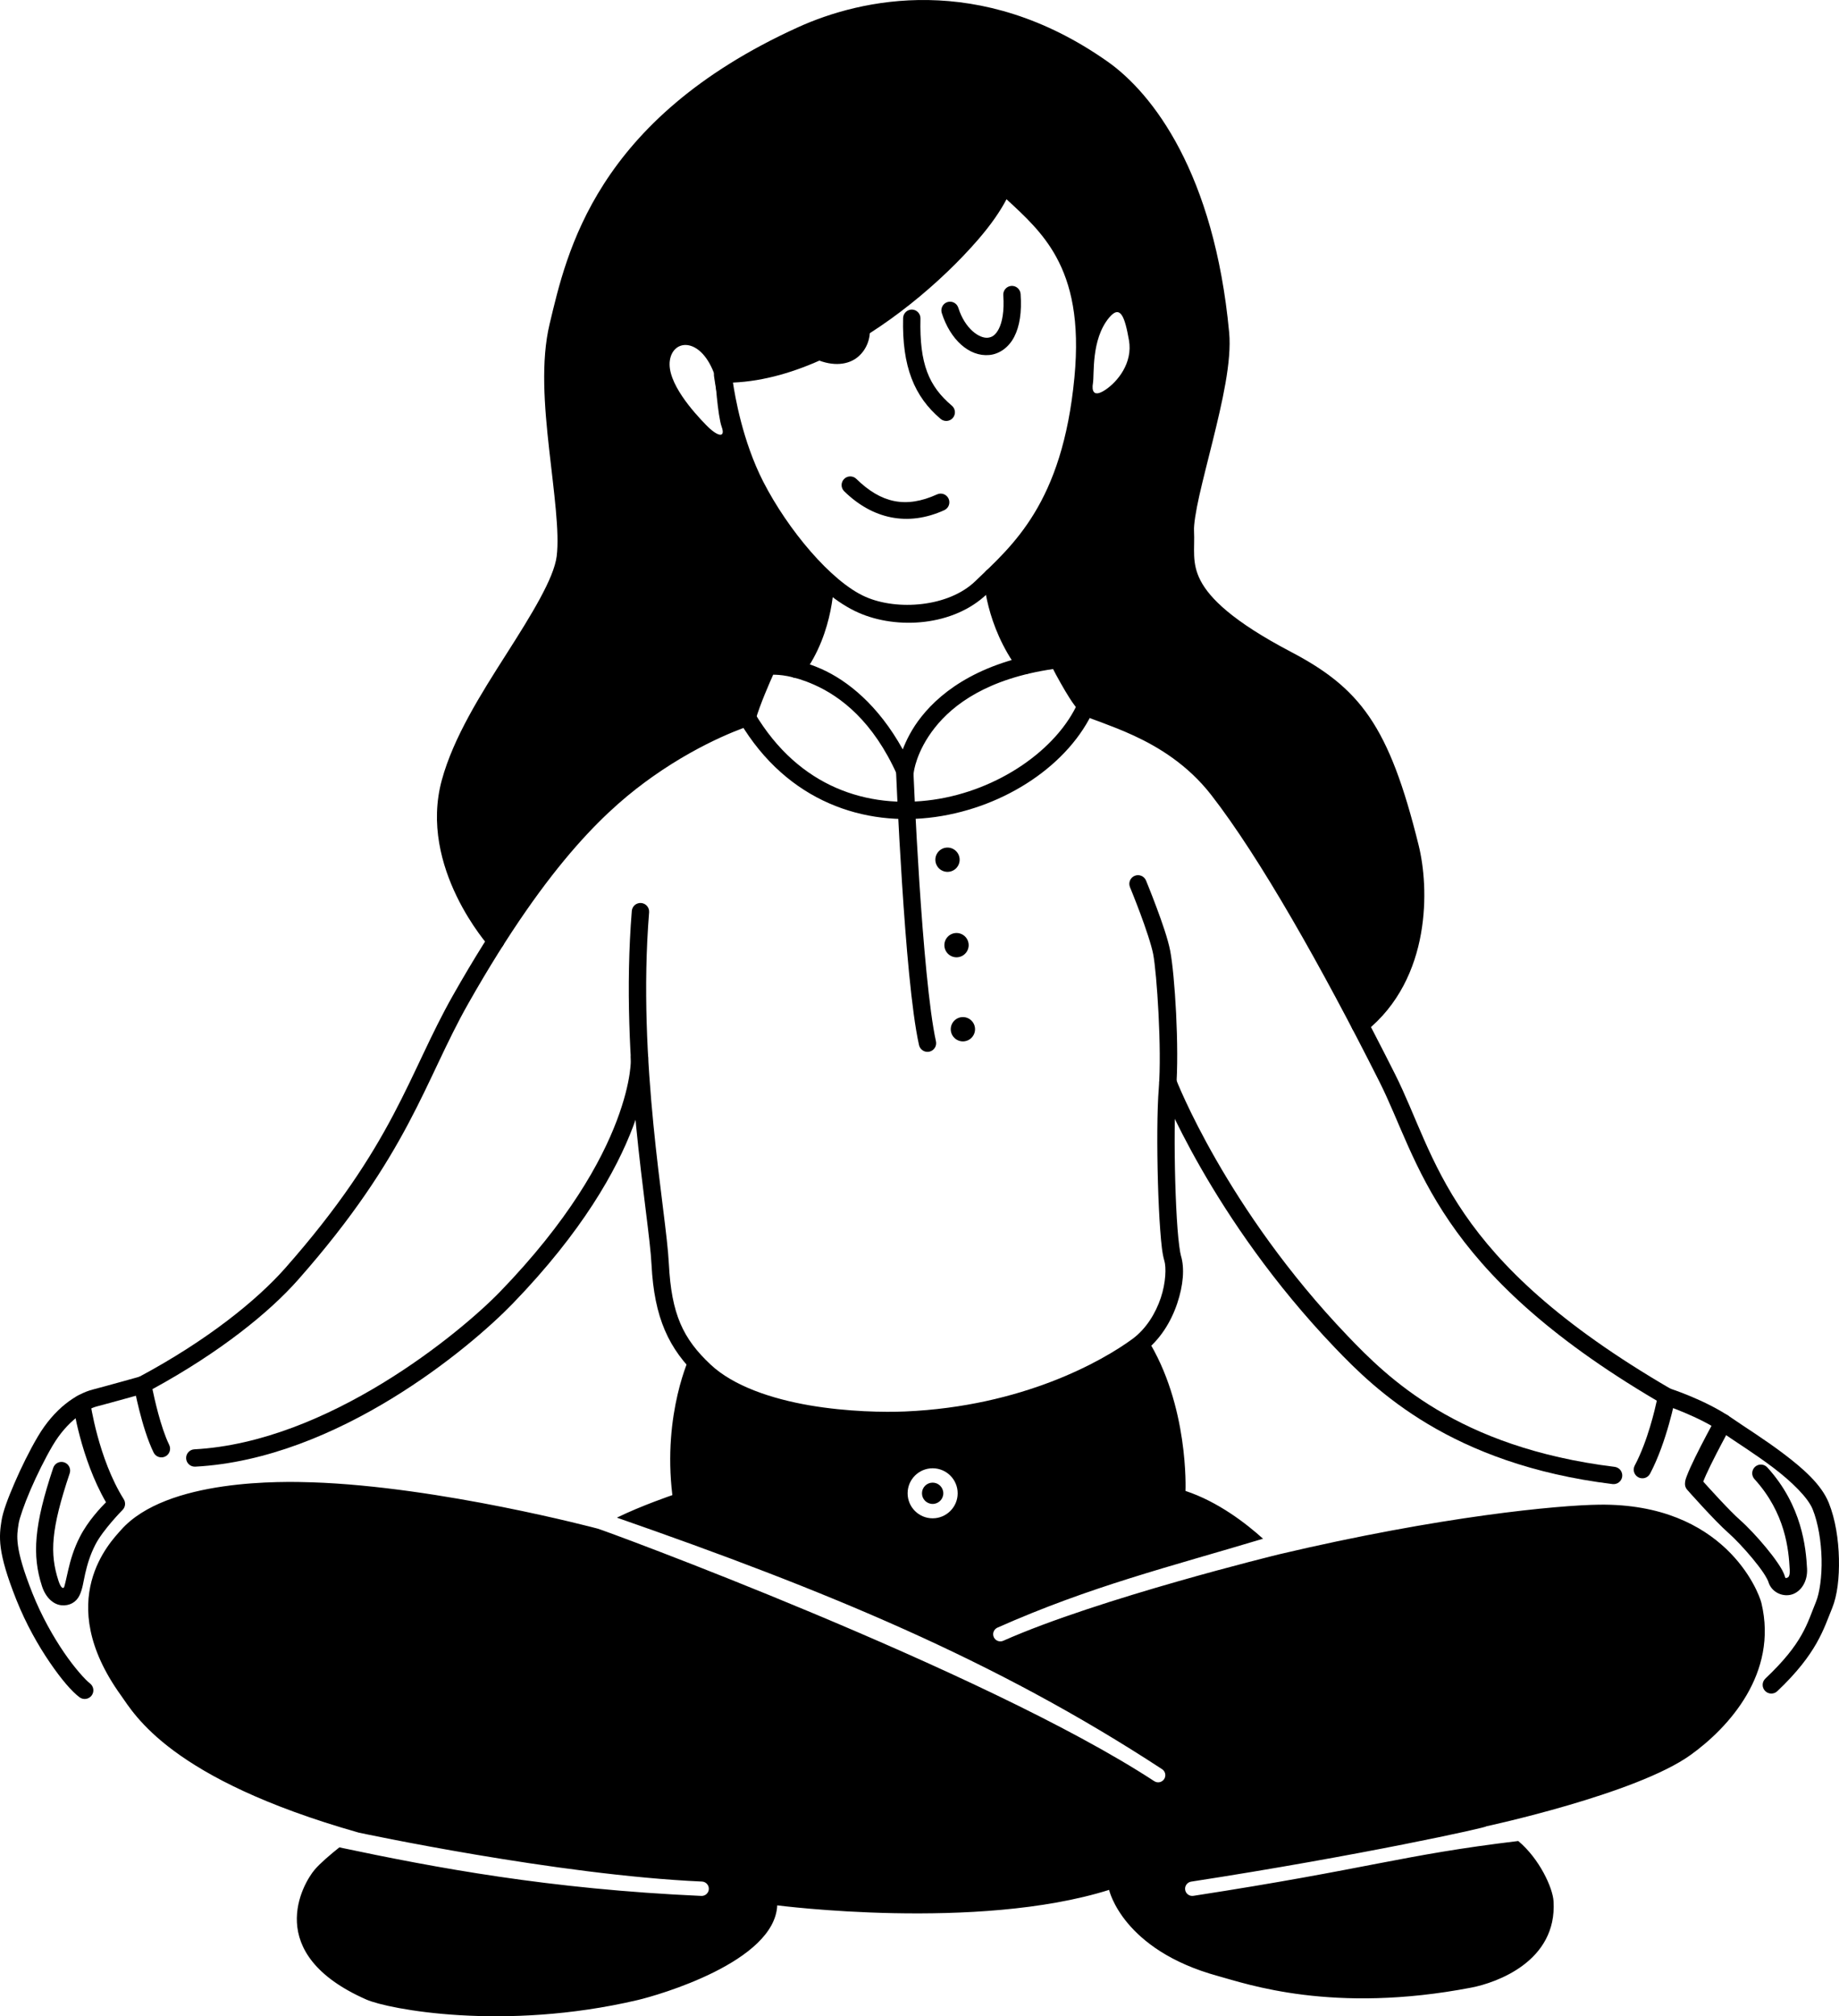 <svg width="188" height="206" viewBox="0 0 188 206" fill="none" xmlns="http://www.w3.org/2000/svg">
<g clip-path="url(#clip0_310_704)">
<path d="M14.336 140.637C14.336 140.637 10.806 141.625 9.464 141.974C7.793 142.409 5.578 143.87 3.855 146.792H3.856C3.02 148.207 2.168 149.939 1.487 151.516C0.806 153.093 0.298 154.437 0.154 155.374C0.045 156.08 -0.088 156.925 0.079 158.152C0.247 159.378 0.692 160.985 1.67 163.442C2.662 165.931 3.922 168.142 5.101 169.864C6.279 171.587 7.316 172.792 8.121 173.403C8.214 173.474 8.32 173.525 8.432 173.555C8.545 173.584 8.663 173.592 8.778 173.576C8.893 173.56 9.005 173.522 9.105 173.463C9.206 173.404 9.294 173.326 9.365 173.234C9.507 173.046 9.569 172.81 9.537 172.577C9.505 172.345 9.382 172.134 9.195 171.991C8.758 171.66 7.677 170.488 6.565 168.864C5.454 167.239 4.253 165.13 3.318 162.786C2.37 160.405 1.975 158.922 1.837 157.912C1.699 156.901 1.797 156.364 1.908 155.644C1.983 155.156 2.461 153.734 3.115 152.219C3.77 150.703 4.603 149.015 5.383 147.692C6.894 145.131 8.842 143.968 9.91 143.69C11.307 143.327 14.815 142.344 14.815 142.344C14.927 142.313 15.032 142.26 15.123 142.188C15.215 142.116 15.292 142.027 15.349 141.925C15.406 141.824 15.443 141.712 15.456 141.596C15.47 141.48 15.461 141.363 15.43 141.251C15.366 141.025 15.215 140.833 15.01 140.718C14.805 140.602 14.563 140.573 14.336 140.637Z" fill="black"/>
<path d="M93.233 31.629C93.116 31.626 93.001 31.646 92.892 31.688C92.783 31.73 92.684 31.793 92.599 31.873C92.515 31.954 92.447 32.05 92.4 32.156C92.353 32.263 92.327 32.377 92.324 32.494C92.203 37.465 93.471 40.524 96.161 42.801C96.25 42.876 96.353 42.933 96.464 42.968C96.575 43.004 96.692 43.017 96.808 43.008C96.924 42.998 97.037 42.965 97.141 42.912C97.244 42.859 97.336 42.785 97.411 42.697C97.563 42.517 97.638 42.285 97.618 42.05C97.599 41.816 97.487 41.599 97.307 41.447C94.973 39.473 93.984 37.216 94.098 32.536C94.103 32.301 94.015 32.074 93.853 31.904C93.691 31.734 93.468 31.635 93.233 31.629Z" fill="black"/>
<path d="M103.387 29.212C103.152 29.229 102.934 29.338 102.78 29.515C102.626 29.693 102.549 29.925 102.565 30.159C102.683 31.811 102.446 32.945 102.105 33.604C101.764 34.263 101.395 34.465 100.975 34.505C100.137 34.585 98.662 33.635 97.966 31.442C97.895 31.218 97.738 31.032 97.529 30.923C97.321 30.815 97.078 30.794 96.853 30.865C96.629 30.936 96.442 31.093 96.334 31.302C96.226 31.511 96.205 31.754 96.276 31.978C97.14 34.702 99.082 36.467 101.143 36.271C102.174 36.173 103.126 35.491 103.681 34.419C104.236 33.347 104.468 31.903 104.335 30.033C104.318 29.799 104.209 29.58 104.031 29.426C103.853 29.272 103.622 29.195 103.387 29.212Z" fill="black"/>
<path d="M102.453 18.06C102.31 18.096 102.178 18.167 102.07 18.267C101.961 18.366 101.879 18.491 101.831 18.63C101.514 19.545 100.356 21.35 98.62 23.353C96.883 25.356 94.569 27.615 91.915 29.72C86.607 33.929 79.935 37.475 73.882 37.372C73.755 37.37 73.629 37.395 73.512 37.446C73.396 37.497 73.292 37.572 73.207 37.667C73.122 37.762 73.058 37.873 73.021 37.995C72.983 38.116 72.972 38.244 72.987 38.37C72.987 38.37 73.787 44.835 76.458 50.044C79.098 55.183 83.444 60.699 87.766 62.6C91.712 64.34 97.474 63.978 100.913 60.675C104.668 57.068 110.334 52.077 111.604 38.728C112.185 32.627 111.224 28.473 109.517 25.366C107.81 22.26 105.409 20.24 103.27 18.268C103.162 18.168 103.03 18.097 102.888 18.061C102.745 18.024 102.595 18.024 102.453 18.06ZM102.895 20.358C104.783 22.089 106.635 23.806 107.962 26.22C109.487 28.994 110.394 32.714 109.838 38.56C108.609 51.471 103.504 55.728 99.685 59.397C96.95 62.023 91.724 62.407 88.481 60.978C84.968 59.432 80.54 54.108 78.038 49.235C75.885 45.038 75.123 40.364 74.93 39.088C81.337 38.813 87.82 35.231 93.018 31.109C95.763 28.933 98.146 26.607 99.961 24.514C101.34 22.923 102.257 21.569 102.896 20.358H102.895Z" fill="black"/>
<path d="M87.968 32.666C87.734 32.685 87.516 32.795 87.363 32.974C87.21 33.153 87.135 33.385 87.153 33.619C87.188 34.071 86.978 34.761 86.564 35.108C86.15 35.455 85.504 35.682 84.109 35.073C84.003 35.026 83.888 35.001 83.771 34.999C83.655 34.997 83.539 35.017 83.431 35.06C83.322 35.102 83.223 35.166 83.139 35.247C83.055 35.327 82.988 35.424 82.941 35.531C82.895 35.637 82.87 35.752 82.867 35.869C82.865 35.985 82.886 36.101 82.928 36.209C82.971 36.318 83.034 36.417 83.115 36.501C83.196 36.584 83.293 36.652 83.399 36.698C85.193 37.481 86.745 37.27 87.703 36.467C88.662 35.663 89 34.489 88.921 33.482C88.912 33.366 88.881 33.253 88.828 33.149C88.775 33.045 88.702 32.953 88.614 32.877C88.525 32.801 88.422 32.743 88.312 32.707C88.201 32.671 88.084 32.657 87.968 32.666Z" fill="black"/>
<path d="M84.359 58.32C84.243 58.321 84.128 58.346 84.02 58.391C83.913 58.437 83.816 58.504 83.735 58.587C83.653 58.67 83.589 58.769 83.546 58.877C83.503 58.985 83.481 59.101 83.483 59.217C83.483 59.217 83.503 64.05 80.671 67.855C80.531 68.043 80.471 68.28 80.506 68.513C80.54 68.745 80.665 68.955 80.854 69.095C80.947 69.165 81.054 69.215 81.167 69.243C81.279 69.272 81.397 69.278 81.512 69.261C81.627 69.244 81.738 69.204 81.838 69.144C81.938 69.085 82.025 69.006 82.095 68.912C85.353 64.534 85.256 59.197 85.256 59.197C85.255 59.08 85.231 58.965 85.185 58.858C85.139 58.751 85.073 58.654 84.989 58.573C84.906 58.491 84.808 58.427 84.699 58.383C84.591 58.34 84.476 58.319 84.359 58.32Z" fill="black"/>
<path d="M101.423 58.048C101.188 58.055 100.965 58.155 100.804 58.326C100.643 58.497 100.556 58.725 100.563 58.96C100.563 58.96 100.704 63.887 104.162 68.5C104.231 68.593 104.319 68.671 104.419 68.731C104.519 68.79 104.63 68.829 104.746 68.846C104.861 68.862 104.978 68.856 105.091 68.827C105.204 68.798 105.31 68.747 105.403 68.677C105.591 68.536 105.716 68.326 105.749 68.094C105.782 67.861 105.722 67.625 105.581 67.437C102.471 63.288 102.336 58.908 102.336 58.908C102.329 58.673 102.228 58.45 102.057 58.289C101.886 58.128 101.658 58.041 101.423 58.048Z" fill="black"/>
<path d="M108.022 66.498C100.557 67.446 96.4 70.436 94.178 73.245C93.219 74.458 92.663 75.605 92.288 76.564C89.777 72.033 86.638 69.532 83.955 68.341C80.897 66.983 78.414 67.134 78.414 67.134C78.255 67.144 78.101 67.198 77.969 67.288C77.838 67.379 77.733 67.503 77.666 67.648C77.666 67.648 76.368 70.501 75.694 72.63C75.088 72.828 70.879 74.241 65.692 77.905C61.324 80.991 54.818 86.676 46.306 101.697C41.72 109.792 40.301 116.955 29.139 129.585C26.346 132.744 21.297 136.9 14.157 140.708C13.99 140.797 13.856 140.937 13.774 141.107C13.693 141.278 13.668 141.47 13.703 141.656C13.703 141.656 14.464 145.87 15.704 148.403C15.755 148.508 15.826 148.601 15.913 148.678C16.001 148.756 16.102 148.815 16.213 148.852C16.323 148.89 16.439 148.906 16.556 148.899C16.672 148.891 16.786 148.861 16.89 148.81C17.102 148.707 17.263 148.524 17.34 148.302C17.416 148.079 17.401 147.836 17.298 147.624C16.417 145.824 15.761 142.773 15.585 141.927C22.558 138.125 27.574 134.033 30.468 130.758C41.802 117.934 43.411 110.407 47.85 102.571C56.266 87.719 62.503 82.329 66.715 79.353C72.066 75.574 76.65 74.152 76.65 74.152C76.791 74.108 76.918 74.03 77.021 73.925C77.124 73.82 77.2 73.691 77.24 73.55C77.695 71.966 78.713 69.667 79.042 68.934C79.623 68.934 81.05 68.992 83.235 69.961C85.935 71.16 89.261 73.675 91.721 79.187C91.8 79.365 91.936 79.512 92.108 79.605C92.279 79.698 92.476 79.731 92.668 79.701C92.861 79.671 93.038 79.578 93.172 79.438C93.307 79.297 93.391 79.115 93.412 78.922C93.412 78.922 93.629 76.799 95.57 74.345C97.454 71.964 100.97 69.333 107.654 68.356C107.827 68.689 107.988 69.01 108.415 69.762C109.017 70.822 109.693 71.982 110.374 72.684C110.951 73.281 111.602 73.425 112.533 73.78C113.463 74.135 114.623 74.563 115.896 75.152C118.444 76.33 121.429 78.141 123.828 81.227C128.778 87.593 135.085 98.743 141.008 110.498C145.106 118.63 146.628 129.717 169.374 143.108C169.195 143.932 168.464 147.186 167.116 149.738C167.007 149.946 166.984 150.189 167.053 150.413C167.123 150.638 167.279 150.826 167.487 150.936C167.695 151.045 167.938 151.068 168.163 150.999C168.387 150.929 168.575 150.773 168.685 150.566C170.414 147.292 171.262 142.861 171.262 142.861C171.298 142.68 171.276 142.492 171.2 142.324C171.124 142.156 170.998 142.016 170.838 141.923C147.847 128.567 146.939 118.325 142.593 109.701C136.646 97.897 130.345 86.718 125.229 80.139C122.598 76.756 119.339 74.791 116.641 73.543C115.292 72.92 114.08 72.473 113.165 72.124C112.251 71.775 111.584 71.386 111.647 71.451C111.3 71.093 110.538 69.907 109.958 68.887C109.379 67.867 108.924 66.975 108.924 66.975C108.841 66.812 108.71 66.679 108.548 66.594C108.387 66.508 108.203 66.475 108.022 66.498Z" fill="black"/>
<path d="M8.232 142.511C7.999 142.542 7.788 142.665 7.646 142.852C7.503 143.038 7.44 143.274 7.471 143.507C7.471 143.507 8.223 148.949 10.834 153.485C10.288 154.039 9.01 155.379 8.18 156.99C7.53 158.25 7.2 159.428 6.983 160.37C6.767 161.313 6.612 162.058 6.526 162.236C6.584 162.117 6.481 162.245 6.449 162.241C6.417 162.237 6.22 162.254 5.976 161.503C5.077 158.726 5.201 156.269 7.124 150.53C7.161 150.419 7.176 150.303 7.168 150.186C7.16 150.07 7.129 149.957 7.077 149.852C7.025 149.748 6.953 149.655 6.865 149.579C6.777 149.502 6.675 149.444 6.564 149.407C6.341 149.333 6.098 149.35 5.887 149.454C5.677 149.559 5.517 149.743 5.442 149.966C3.475 155.838 3.271 158.908 4.289 162.05C4.66 163.193 5.421 163.917 6.262 164.006C7.103 164.095 7.789 163.698 8.123 163.009C8.447 162.34 8.512 161.642 8.712 160.768C8.913 159.893 9.199 158.88 9.756 157.802C10.538 156.286 12.522 154.275 12.522 154.275C12.666 154.133 12.757 153.946 12.78 153.746C12.803 153.546 12.757 153.343 12.65 153.173C10.031 149.002 9.229 143.272 9.229 143.272C9.198 143.039 9.075 142.828 8.888 142.685C8.701 142.543 8.465 142.48 8.232 142.511Z" fill="black"/>
<path d="M170.664 141.846C170.441 141.774 170.197 141.793 169.988 141.9C169.778 142.007 169.62 142.193 169.547 142.416C169.511 142.527 169.497 142.644 169.507 142.76C169.516 142.876 169.548 142.989 169.601 143.093C169.654 143.197 169.727 143.289 169.816 143.364C169.904 143.44 170.007 143.497 170.118 143.533C170.118 143.533 173.688 144.713 176.038 146.344C177.341 147.251 179.402 148.529 181.283 149.955C183.165 151.381 184.825 153.005 185.309 154.205C185.87 155.597 186.179 157.498 186.22 159.281C186.261 161.064 186.017 162.757 185.655 163.637C184.723 165.902 184.353 167.829 180.472 171.5C180.388 171.58 180.32 171.675 180.272 171.782C180.225 171.888 180.199 172.003 180.195 172.119C180.192 172.236 180.212 172.352 180.254 172.46C180.295 172.569 180.358 172.669 180.438 172.753C180.518 172.838 180.614 172.906 180.72 172.953C180.827 173.001 180.942 173.027 181.058 173.03C181.174 173.033 181.29 173.013 181.399 172.972C181.508 172.93 181.608 172.868 181.692 172.787C185.771 168.929 186.434 166.405 187.296 164.311C187.832 163.006 188.037 161.191 187.993 159.241C187.948 157.29 187.635 155.233 186.955 153.544C186.197 151.663 184.326 150.036 182.355 148.543C180.384 147.049 178.272 145.739 177.051 144.889C174.351 143.016 170.665 141.848 170.665 141.848L170.664 141.846Z" fill="black"/>
<path d="M176.58 144.575C176.374 144.462 176.132 144.435 175.906 144.5C175.68 144.565 175.489 144.717 175.375 144.923C175.375 144.923 174.624 146.286 173.866 147.76C173.488 148.498 173.108 149.263 172.814 149.914C172.667 150.239 172.541 150.535 172.444 150.797C172.348 151.06 172.265 151.236 172.254 151.588C172.247 151.814 172.327 152.034 172.477 152.203C172.477 152.203 175.243 155.343 176.716 156.637C177.321 157.168 178.317 158.212 179.163 159.233C179.587 159.744 179.977 160.253 180.269 160.686C180.561 161.119 180.75 161.51 180.775 161.6C181.069 162.644 182.191 163.182 183.143 162.917C184.094 162.652 184.805 161.598 184.734 160.274C184.622 158.153 184.232 153.834 180.67 149.923C180.511 149.749 180.291 149.645 180.056 149.634C179.821 149.623 179.591 149.706 179.417 149.864C179.331 149.942 179.261 150.037 179.212 150.142C179.162 150.248 179.134 150.362 179.128 150.478C179.123 150.594 179.14 150.711 179.18 150.82C179.219 150.93 179.28 151.031 179.358 151.117C182.531 154.6 182.855 158.329 182.962 160.367C183.003 161.126 182.77 161.18 182.667 161.208C182.564 161.237 182.52 161.252 182.483 161.119C182.344 160.623 182.078 160.194 181.739 159.691C181.399 159.187 180.979 158.642 180.529 158.099C179.629 157.013 178.623 155.948 177.886 155.301C176.797 154.346 174.6 151.906 174.122 151.374C174.194 151.18 174.299 150.931 174.429 150.642C174.702 150.039 175.073 149.29 175.444 148.568C176.186 147.122 176.929 145.777 176.929 145.777C176.985 145.675 177.02 145.563 177.033 145.448C177.046 145.332 177.036 145.215 177.004 145.103C176.971 144.991 176.917 144.887 176.844 144.796C176.772 144.705 176.682 144.629 176.58 144.573L176.58 144.575Z" fill="black"/>
<path d="M92.449 77.831C92.214 77.841 91.992 77.943 91.833 78.116C91.673 78.289 91.589 78.518 91.598 78.752C91.598 78.752 91.813 84.074 92.213 90.226C92.612 96.378 93.178 103.306 93.95 106.774C93.975 106.888 94.023 106.996 94.09 107.091C94.157 107.186 94.242 107.268 94.34 107.33C94.438 107.393 94.548 107.435 94.663 107.455C94.777 107.475 94.895 107.473 95.009 107.448C95.122 107.422 95.23 107.375 95.325 107.308C95.421 107.241 95.502 107.156 95.564 107.058C95.627 106.96 95.67 106.85 95.69 106.735C95.71 106.621 95.707 106.503 95.682 106.39C94.982 103.243 94.381 96.238 93.983 90.111C93.585 83.984 93.37 78.681 93.37 78.681C93.361 78.446 93.258 78.225 93.085 78.066C92.913 77.906 92.684 77.822 92.449 77.831Z" fill="black"/>
<path fill-rule="evenodd" clip-rule="evenodd" d="M98.104 87.837C98.104 88.166 97.973 88.482 97.74 88.715C97.508 88.947 97.192 89.078 96.863 89.078C96.533 89.078 96.218 88.947 95.985 88.715C95.752 88.482 95.621 88.166 95.621 87.837C95.621 87.508 95.752 87.192 95.985 86.96C96.218 86.727 96.533 86.596 96.863 86.596C97.192 86.596 97.508 86.727 97.74 86.96C97.973 87.192 98.104 87.508 98.104 87.837Z" fill="black"/>
<path fill-rule="evenodd" clip-rule="evenodd" d="M99.026 96.565C99.026 96.894 98.895 97.21 98.662 97.442C98.43 97.675 98.114 97.806 97.784 97.806C97.455 97.806 97.139 97.675 96.907 97.442C96.674 97.21 96.543 96.894 96.543 96.565C96.543 96.236 96.674 95.92 96.907 95.687C97.139 95.455 97.455 95.324 97.784 95.324C98.114 95.324 98.43 95.455 98.662 95.687C98.895 95.92 99.026 96.236 99.026 96.565Z" fill="black"/>
<path fill-rule="evenodd" clip-rule="evenodd" d="M99.678 105.156C99.678 105.485 99.547 105.8 99.315 106.033C99.082 106.266 98.766 106.397 98.437 106.397C98.108 106.397 97.792 106.266 97.559 106.033C97.326 105.8 97.195 105.485 97.195 105.156C97.195 104.827 97.326 104.511 97.559 104.278C97.792 104.046 98.108 103.915 98.437 103.915C98.766 103.915 99.082 104.046 99.315 104.278C99.547 104.511 99.678 104.827 99.678 105.156Z" fill="black"/>
<path d="M110.716 71.266C110.497 71.351 110.32 71.519 110.225 71.734C108.059 76.615 101.992 80.783 95.374 81.714C88.756 82.645 81.694 80.494 77.15 72.852C77.029 72.65 76.834 72.504 76.606 72.446C76.378 72.388 76.136 72.423 75.934 72.543C75.834 72.602 75.746 72.681 75.677 72.774C75.607 72.867 75.556 72.974 75.528 73.086C75.499 73.199 75.492 73.317 75.509 73.432C75.526 73.547 75.565 73.658 75.624 73.758C80.513 81.979 88.44 84.481 95.621 83.47C102.802 82.46 109.344 78.09 111.846 72.453C111.893 72.346 111.919 72.232 111.922 72.115C111.925 71.999 111.905 71.883 111.863 71.774C111.821 71.666 111.758 71.566 111.678 71.482C111.597 71.398 111.501 71.33 111.395 71.283C111.18 71.188 110.936 71.182 110.716 71.266Z" fill="black"/>
<path d="M94.916 0.004C89.436 -0.089 84.781 1.329 81.568 2.791C60.812 12.224 57.92 25.891 56.194 33.071C55.271 36.899 55.653 41.544 56.14 45.91C56.628 50.275 57.215 54.401 56.91 56.828C56.628 59.089 54.338 62.794 51.761 66.834C49.184 70.873 46.357 75.326 45.166 79.703C42.731 88.634 50.018 96.714 50.018 96.714C50.174 96.89 50.393 96.997 50.628 97.011C50.862 97.025 51.093 96.946 51.269 96.79C51.357 96.713 51.428 96.62 51.479 96.515C51.53 96.41 51.56 96.296 51.567 96.18C51.574 96.064 51.558 95.947 51.52 95.837C51.482 95.727 51.423 95.626 51.346 95.538C51.346 95.538 44.757 87.948 46.878 80.169C47.96 76.192 50.684 71.82 53.257 67.787C55.829 63.754 58.285 60.136 58.671 57.048C59.037 54.131 58.386 50.036 57.904 45.713C57.421 41.39 57.102 36.877 57.919 33.486C59.665 26.228 62.067 13.602 82.304 4.405C88.352 1.653 99.728 -1.035 112.191 7.731C116.315 10.632 122.402 18.283 123.889 34.129C124.111 36.489 123.217 40.72 122.238 44.681C121.749 46.661 121.247 48.589 120.873 50.25C120.5 51.911 120.239 53.264 120.292 54.313C120.367 55.814 119.944 57.801 121.153 60.133C122.362 62.464 125.079 64.988 131.134 68.163C134.435 69.896 136.674 71.541 138.517 74.236C140.359 76.932 141.813 80.746 143.305 86.786C143.775 88.681 144.095 91.846 143.52 95.084C142.944 98.322 141.502 101.618 138.484 104.019C138.393 104.091 138.317 104.181 138.26 104.283C138.204 104.385 138.168 104.497 138.155 104.612C138.142 104.728 138.152 104.845 138.184 104.957C138.216 105.069 138.27 105.174 138.342 105.265C138.415 105.356 138.505 105.432 138.607 105.488C138.709 105.545 138.821 105.581 138.936 105.594C139.052 105.607 139.169 105.597 139.281 105.565C139.393 105.533 139.498 105.479 139.589 105.406C143.013 102.684 144.637 98.934 145.266 95.394C145.895 91.855 145.56 88.511 145.027 86.361C143.512 80.231 142.017 76.213 139.982 73.236C137.946 70.258 135.381 68.389 131.959 66.593C126.056 63.497 123.673 61.136 122.729 59.316C121.785 57.496 122.157 56.065 122.064 54.224C122.033 53.601 122.242 52.254 122.605 50.639C122.968 49.024 123.468 47.099 123.961 45.105C124.946 41.117 125.933 36.911 125.656 33.963C124.132 17.723 117.863 9.552 113.212 6.281C106.702 1.701 100.397 0.098 94.918 0.005L94.916 0.004Z" fill="black"/>
<path fill-rule="evenodd" clip-rule="evenodd" d="M50.681 96.127C50.681 96.127 43.744 88.292 46.022 79.937C48.295 71.582 57.124 62.288 57.79 56.939C58.462 51.594 55.316 40.497 57.056 33.278C58.793 26.059 61.439 12.912 81.936 3.597C88.173 0.759 99.959 -1.957 112.701 7.006C117.088 10.091 123.266 18.002 124.772 34.045C125.271 39.352 121.01 50.923 121.177 54.268C121.345 57.609 119.588 61.106 131.545 67.377C138.269 70.907 141.159 74.403 144.166 86.573C145.168 90.619 145.479 99.59 139.036 104.713C133.953 94.987 128.786 86.158 124.529 80.683C119.5 74.215 112.038 73.129 111.011 72.068C109.983 71.008 108.133 67.377 108.133 67.377C106.963 67.528 105.877 67.725 104.87 67.968C101.586 63.587 101.448 58.934 101.448 58.934C105.097 55.417 109.593 50.495 110.721 38.644C111.858 26.696 106.984 22.898 102.668 18.92C101.058 23.569 86.672 38.476 73.867 38.258C73.867 38.258 74.68 44.635 77.247 49.64C79.013 53.078 81.635 56.708 84.369 59.207C84.369 59.207 84.428 64.292 81.383 68.383C79.646 67.943 78.472 68.019 78.472 68.019C78.472 68.019 76.962 71.305 76.388 73.305C76.388 73.305 71.665 74.772 66.204 78.629C62.542 81.216 57.375 85.621 50.681 96.127ZM73.095 38.413C71.745 34.456 68.834 34.552 68.481 36.808C68.133 39.063 70.939 42.145 72.172 43.41C73.401 44.676 74.19 44.748 73.779 43.616C73.368 42.488 73.095 38.413 73.095 38.413ZM111.732 39.147C111.598 39.914 111.774 40.644 112.999 39.83C114.228 39.017 115.83 37.089 115.41 34.745C114.995 32.402 114.542 31.048 113.372 32.469C111.531 34.699 111.883 38.25 111.732 39.147Z" fill="black"/>
<path d="M115.998 89.481C115.781 89.571 115.608 89.743 115.518 89.96C115.428 90.177 115.428 90.421 115.517 90.639C115.517 90.639 116.013 91.838 116.561 93.305C117.109 94.772 117.707 96.537 117.89 97.485C118.259 99.413 118.784 107.179 118.461 111.203C118.286 113.374 118.273 117.191 118.374 120.76C118.424 122.545 118.503 124.26 118.609 125.666C118.715 127.071 118.816 128.102 119.028 128.799C119.232 129.465 119.193 131.035 118.666 132.605C118.139 134.176 117.171 135.773 115.757 136.809C112.677 139.064 104.537 143.686 92.546 144.209C90.442 144.301 86.631 144.247 82.765 143.584C78.899 142.92 74.992 141.619 72.648 139.422C69.82 136.772 68.639 134.279 68.377 129.117C68.238 126.344 67.421 121.258 66.796 114.876C66.171 108.494 65.737 100.862 66.358 93.214C66.367 93.098 66.353 92.981 66.318 92.87C66.282 92.759 66.225 92.656 66.149 92.568C66.074 92.479 65.982 92.406 65.878 92.353C65.774 92.3 65.661 92.268 65.545 92.258C65.429 92.249 65.312 92.262 65.201 92.298C65.09 92.334 64.987 92.391 64.899 92.466C64.81 92.542 64.737 92.634 64.684 92.738C64.63 92.841 64.598 92.954 64.589 93.071C63.955 100.879 64.399 108.61 65.03 115.049C65.66 121.489 66.479 126.683 66.605 129.205C66.88 134.632 68.358 137.832 71.435 140.716C74.225 143.331 78.425 144.638 82.465 145.331C86.505 146.025 90.399 146.077 92.624 145.98C105.034 145.439 113.46 140.688 116.806 138.239C118.601 136.923 119.729 135.011 120.347 133.169C120.965 131.327 121.12 129.582 120.724 128.282C120.636 127.994 120.479 126.896 120.377 125.533C120.274 124.169 120.195 122.474 120.145 120.71C120.045 117.183 120.066 113.353 120.227 111.344C120.575 107.009 120.093 99.568 119.631 97.151C119.395 95.928 118.782 94.185 118.222 92.686C117.663 91.187 117.157 89.962 117.157 89.962C117.112 89.855 117.047 89.757 116.964 89.675C116.882 89.592 116.784 89.527 116.676 89.483C116.569 89.438 116.453 89.415 116.337 89.415C116.22 89.415 116.105 89.438 115.997 89.483L115.998 89.481Z" fill="black"/>
<path d="M65.329 107.147C65.212 107.153 65.098 107.182 64.993 107.233C64.888 107.283 64.794 107.354 64.716 107.44C64.638 107.527 64.578 107.628 64.54 107.738C64.501 107.848 64.484 107.964 64.491 108.081C64.491 108.081 64.634 110.324 63.045 114.515C61.456 118.705 58.126 124.737 51.128 131.965C47.065 136.16 33.554 147.345 19.867 148.076C19.632 148.088 19.412 148.194 19.254 148.369C19.097 148.543 19.016 148.774 19.029 149.008C19.035 149.125 19.064 149.238 19.114 149.344C19.164 149.449 19.235 149.543 19.321 149.621C19.408 149.699 19.509 149.759 19.619 149.797C19.729 149.836 19.845 149.853 19.962 149.847C34.531 149.069 48.086 137.657 52.403 133.199C59.548 125.818 63.022 119.576 64.703 115.144C66.383 110.713 66.261 107.986 66.261 107.986C66.255 107.87 66.226 107.756 66.175 107.651C66.125 107.546 66.055 107.452 65.968 107.374C65.881 107.296 65.78 107.236 65.671 107.197C65.561 107.159 65.444 107.142 65.328 107.148L65.329 107.147Z" fill="black"/>
<path d="M119.072 109.746C118.852 109.831 118.676 109.999 118.58 110.214C118.485 110.428 118.479 110.672 118.563 110.892C118.563 110.892 123.78 124.447 136.492 137.723C140.569 141.976 148.299 149.591 164.848 151.627C165.082 151.656 165.317 151.59 165.502 151.446C165.688 151.301 165.808 151.089 165.837 150.856C165.851 150.74 165.843 150.623 165.811 150.51C165.78 150.398 165.727 150.293 165.656 150.201C165.584 150.11 165.495 150.033 165.393 149.976C165.292 149.918 165.18 149.881 165.065 149.867C148.975 147.887 141.815 140.712 137.773 136.497C125.31 123.48 120.219 110.255 120.219 110.255C120.177 110.147 120.114 110.047 120.034 109.963C119.953 109.878 119.857 109.81 119.751 109.763C119.644 109.716 119.529 109.69 119.413 109.687C119.296 109.684 119.181 109.704 119.072 109.746Z" fill="black"/>
<path fill-rule="evenodd" clip-rule="evenodd" d="M71.764 192.237C56.925 191.579 36.667 187.236 36.667 187.236C17.339 181.752 13.75 175.145 12.35 173.196C5.373 163.487 11.338 157.492 12.35 156.339C17.016 151.036 29.052 151.351 31.898 151.447C44.971 151.879 61.085 156.176 61.085 156.176C61.165 156.121 100.603 170.609 117.996 181.979C118.336 182.201 118.789 182.109 119.011 181.769C119.234 181.429 119.137 180.977 118.797 180.754C101.643 169.536 84.3 162.456 63.065 155.056C65.573 153.828 68.735 152.755 68.735 152.755C67.72 144.358 70.564 138.506 70.564 138.506C71.004 139.038 71.495 139.558 72.045 140.069C77.178 144.882 88.259 145.284 92.588 145.096C104.789 144.563 113.072 139.877 116.285 137.525C116.625 137.277 116.939 137.001 117.229 136.707C121.574 143.566 121.192 152.327 121.192 152.327C124.543 153.434 127.421 155.677 129.119 157.211C119.569 160.083 111.525 162.053 101.966 166.296C101.597 166.463 101.429 166.895 101.593 167.264C101.761 167.637 102.193 167.801 102.562 167.637C112.322 163.302 130.738 158.808 130.738 158.808C147.272 154.906 159.313 153.782 163.482 153.732C176.27 153.572 179.781 162.577 180.07 163.785C181.782 170.949 176.753 176.478 172.844 179.291C167.282 183.303 151.919 186.598 151.919 186.598C152.338 186.64 138.992 189.592 121.771 192.245C121.373 192.308 121.096 192.681 121.159 193.084C121.222 193.482 121.595 193.759 121.998 193.696C140.184 190.891 143.182 189.537 155.211 188.095C157.392 189.919 158.739 192.891 158.818 194.245C159.196 200.395 152.98 202.575 150.422 203.069C136.241 205.799 127.463 202.696 124.522 201.891C114.733 199.217 113.383 193.088 113.383 193.088C99.898 197.326 79.456 194.668 79.456 194.668C79.192 200.445 67.272 203.858 65.17 204.348C51.472 207.559 39.678 205.27 37.455 204.294C26.756 199.59 30.983 192.425 32.16 191.034C32.716 190.376 33.752 189.495 34.691 188.745C44.552 190.828 56.115 193.008 71.697 193.704C72.103 193.721 72.447 193.406 72.464 193.004C72.481 192.602 72.166 192.258 71.764 192.237ZM95.344 150.013C93.93 150.013 92.785 151.158 92.785 152.57C92.785 153.979 93.93 155.124 95.344 155.124C96.753 155.124 97.902 153.979 97.902 152.57C97.902 151.158 96.753 150.013 95.344 150.013ZM95.344 151.48C95.943 151.48 96.434 151.967 96.434 152.57C96.434 153.17 95.943 153.656 95.344 153.656C94.74 153.656 94.253 153.17 94.253 152.57C94.253 151.967 94.74 151.48 95.344 151.48Z" fill="black"/>
<path d="M87.543 48.927C87.46 48.845 87.361 48.781 87.253 48.737C87.145 48.694 87.029 48.672 86.913 48.674C86.796 48.675 86.681 48.699 86.574 48.745C86.466 48.791 86.369 48.857 86.288 48.941C86.124 49.109 86.033 49.335 86.035 49.57C86.038 49.805 86.134 50.03 86.302 50.194C89.177 53.005 92.771 53.835 96.533 52.124C96.748 52.026 96.914 51.848 96.997 51.628C97.079 51.408 97.071 51.164 96.973 50.95C96.876 50.736 96.697 50.569 96.477 50.487C96.257 50.404 96.013 50.413 95.799 50.51C92.573 51.977 90.053 51.381 87.543 48.927Z" fill="black"/>
</g>
<defs>
<clipPath id="clip0_310_704">
<rect width="188" height="206" fill="white"/>
</clipPath>
</defs>
</svg>
